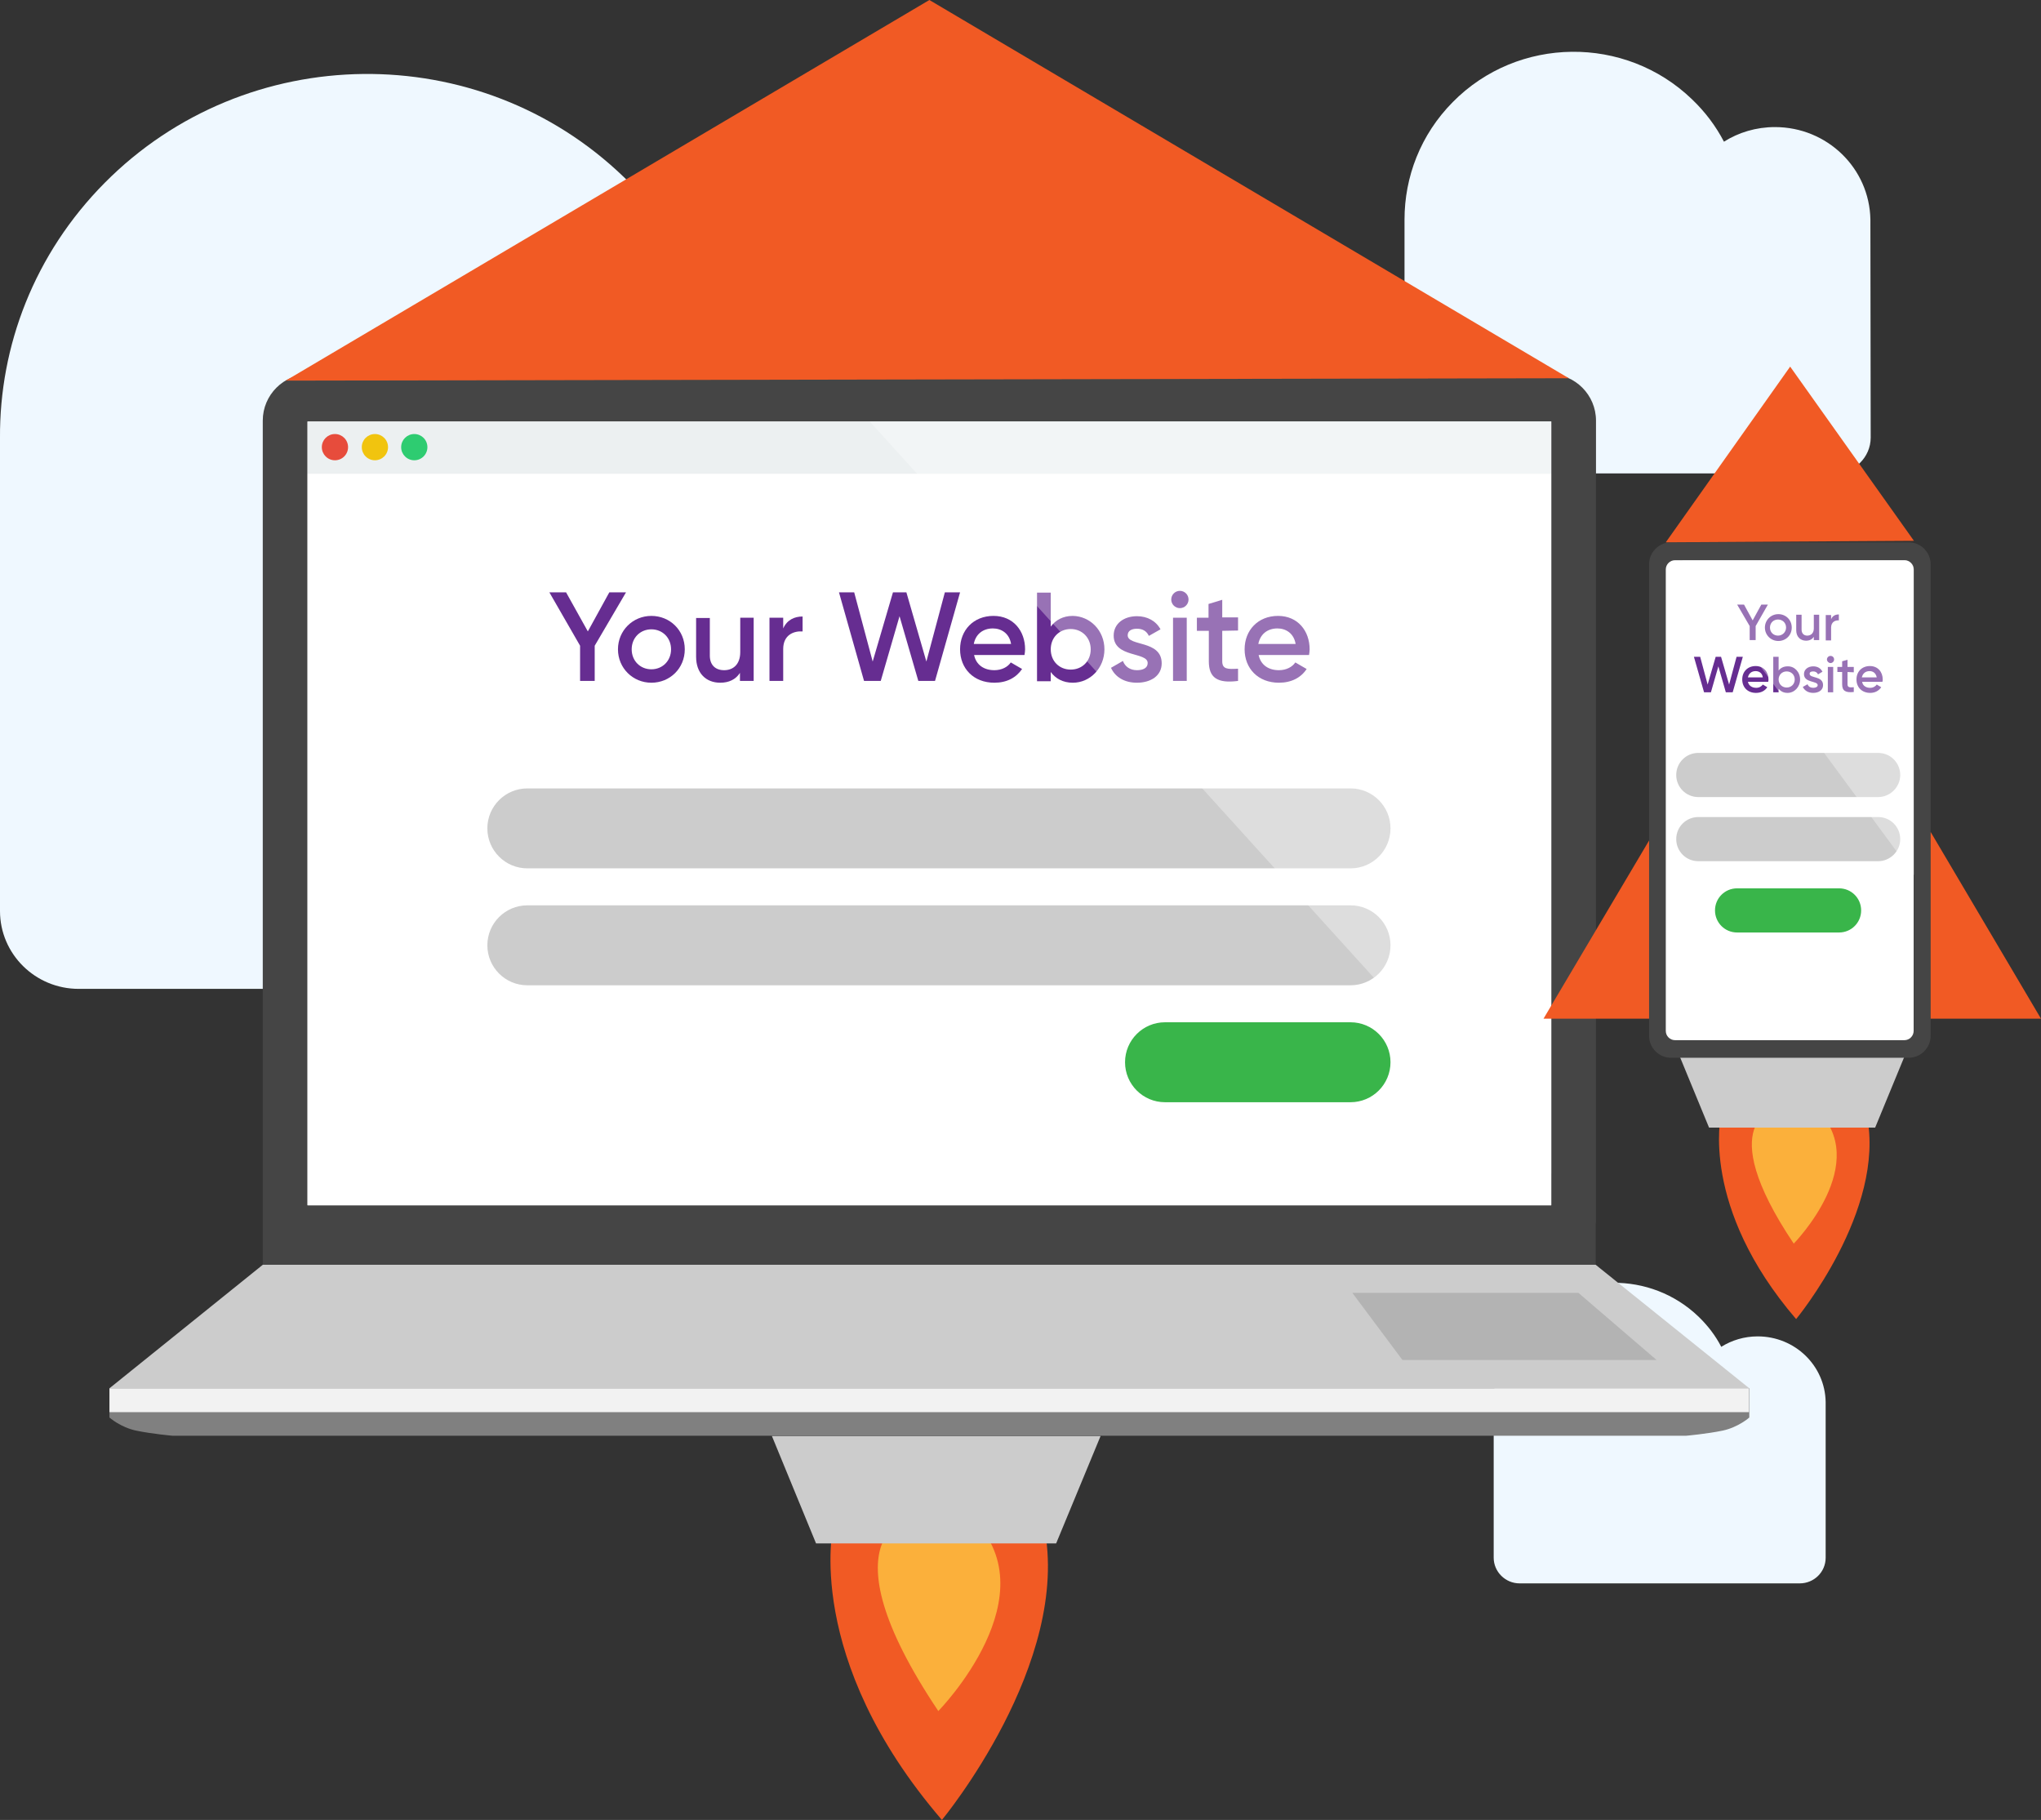 <?xml version="1.0" encoding="utf-8"?>
<!-- Generator: Adobe Illustrator 26.3.1, SVG Export Plug-In . SVG Version: 6.00 Build 0)  -->
<svg version="1.0" id="Layer_1" xmlns="http://www.w3.org/2000/svg" xmlns:xlink="http://www.w3.org/1999/xlink" x="0px" y="0px"
	 viewBox="0 0 684.3 610.1" enable-background="new 0 0 684.3 610.1" xml:space="preserve">
<rect x="0" y="0" width="684.3" height="610.1" fill="#333333" stroke="none"/>
<path fill="#F15A24" d="M350,511.5c9.5,45.9-34.2,98.6-34.2,98.6c-46.7-54.3-36.4-98.6-36.4-98.6L350,511.5L350,511.5z"/>
<path fill="#FBB03B" d="M306.1,508.2c0,0-31.5,5.7,8.5,65.4c0,0,38.7-39.5,10.5-65.4H306.1z"/>
<path fill="#EFF8FF" d="M338.9,148L338.9,148v-1.2l0,0c-0.7-37.2-31.4-67.2-69.3-67.2c-13.7,0-26.4,3.9-37.2,10.7
	c-5.9-11.2-13.6-21.7-23.2-30.9c-48.6-46.9-126.6-46-174.1,1.9C11.5,85.1-0.2,116,0,146.8l0,0v158.6c0,14.4,11.8,26.1,26.4,26.1
	h286.1c14.6,0,26.4-11.7,26.4-26.1L338.9,148L338.9,148"/>
<path fill="#EFF8FF" d="M627.1,74.2L627.1,74.2v-0.6l0,0c-0.3-17.2-14.5-31-32-31c-6.3,0-12.2,1.8-17.1,4.9
	c-2.7-5.2-6.3-10-10.7-14.2c-22.4-21.6-58.4-21.2-80.2,0.9c-10.9,11-16.2,25.2-16.2,39.4l0,0v73.1c0,6.6,5.5,12,12.2,12H615
	c6.7,0,12.2-5.4,12.2-12L627.1,74.2L627.1,74.2"/>
<path fill="#EFF8FF" d="M612.1,470.4L612.1,470.4V470l0,0c-0.2-12.2-10.3-22-22.8-22c-4.5,0-8.7,1.3-12.2,3.5
	c-1.9-3.7-4.5-7.1-7.6-10.1c-16-15.4-41.6-15.1-57.2,0.6c-7.7,7.8-11.6,17.9-11.5,28.1l0,0v52.1c0,4.7,3.9,8.6,8.7,8.6h93.9
	c4.8,0,8.7-3.8,8.7-8.6L612.1,470.4L612.1,470.4"/>
<g>
	<polygon fill="#CCCCCC" points="586.5,465.4 535,424 88.1,424 36.7,465.4 	"/>
	<g>
		<path fill="#454545" d="M535.1,141c0-8.6-7-15.6-15.5-15.6H103.7c-8.6,0-15.6,7-15.6,15.6V424H535v-13.6c0.1-0.6,0.1-1.2,0.1-1.9
			V141z"/>
		<path fill="#808080" d="M36.7,465.4v9.8c0,0,3.7,3.3,9,4.4c5.3,1.1,12.1,1.7,12.1,1.7h507.6c0,0,6.8-0.6,12.1-1.7
			c5.3-1.1,9-4.4,9-4.4v-9.8H36.7z"/>
		<rect x="103.1" y="141.3" fill="#E6E6E6" width="417" height="262.8"/>
		<rect x="103.1" y="141.3" fill="#ECF0F1" width="417" height="17.5"/>
		<circle fill="#E74C3C" cx="112.3" cy="149.9" r="4.4"/>
		<circle fill="#F1C40F" cx="125.7" cy="149.9" r="4.4"/>
		<circle fill="#2ECC71" cx="138.9" cy="149.9" r="4.4"/>
	</g>
	<polygon fill="#B3B3B3" points="555.4,455.9 470.2,455.9 453.4,433.4 529.2,433.4 	"/>
</g>
<rect x="103.1" y="158.8" fill="#FFFFFF" width="417" height="245.2"/>
<rect x="36.7" y="465.4" fill="#F2F2F2" width="549.7" height="8"/>
<g transform="translate(181.29 226.07)">
	<g>
		<path fill="#662D91" d="M18.1-9.6V2.2h-4.9V-9.6L2.9-27.5h5.6l7.3,13.1l7.2-13.1h5.6L18.1-9.6L18.1-9.6z"/>
	</g>
	<g>
		<path fill="#662D91" d="M25.9-8.4c0-6.3,5-11.2,11.2-11.2s11.2,4.8,11.2,11.2s-5,11.2-11.2,11.2S25.9-2.1,25.9-8.4z M43.7-8.4
			c0-3.9-2.9-6.7-6.6-6.7s-6.6,2.8-6.6,6.7s2.9,6.7,6.6,6.7S43.7-4.5,43.7-8.4z"/>
		<path fill="#662D91" d="M71.4-19V2.2h-4.6v-2.7c-1.4,2.2-3.7,3.3-6.6,3.3c-4.8,0-8.1-3.2-8.1-8.7v-13h4.6v12.6
			c0,3.2,1.9,4.9,4.8,4.9s5.4-1.8,5.4-6.1V-19H71.4L71.4-19z"/>
		<path fill="#662D91" d="M87.8-19.4v5c-3-0.2-6.5,1.2-6.5,5.9V2.2h-4.6V-19h4.6v3.6C82.6-18.3,85.1-19.4,87.8-19.4L87.8-19.4z"/>
	</g>
	<g>
		<path fill="#662D91" d="M100-27.5h5.1l6.2,23.2l6.8-23.2h4.5l6.7,23.2l6.2-23.2h5.1l-8.4,29.7h-5.6l-6.3-21.7l-6.3,21.7h-5.6
			L100-27.5L100-27.5z"/>
	</g>
	<g>
		<path fill="#662D91" d="M152.1-1.4c2.5,0,4.5-1.1,5.5-2.6l3.8,2.2c-2,2.9-5.1,4.6-9.3,4.6c-7,0-11.5-4.8-11.5-11.2
			s4.5-11.2,11.2-11.2s10.6,5.1,10.6,11.2c0,0.6-0.1,1.3-0.2,1.9h-16.9C146-3.1,148.7-1.4,152.1-1.4L152.1-1.4z M157.7-10.2
			c-0.6-3.6-3.3-5.2-6.1-5.2c-3.4,0-5.8,2-6.4,5.2H157.7z"/>
	</g>
	<g>
		<path fill="#662D91" d="M189-8.4c0,6.3-4.8,11.2-10.6,11.2c-3.3,0-5.8-1.4-7.4-3.6v3.1h-4.6v-29.7h4.6V-16
			c1.6-2.2,4.1-3.6,7.4-3.6C184.2-19.5,189-14.7,189-8.4L189-8.4z M184.4-8.4c0-3.9-2.9-6.8-6.7-6.8s-6.7,2.8-6.7,6.8
			s2.9,6.8,6.7,6.8S184.4-4.4,184.4-8.4z"/>
	</g>
	<g>
		<path fill="#662D91" d="M208.2-3.7c0,4.2-3.7,6.5-8.3,6.5c-4.2,0-7.3-1.9-8.7-5l4-2.3c0.7,1.9,2.4,3.1,4.7,3.1
			c2,0,3.6-0.7,3.6-2.4c0-3.8-11.4-1.7-11.4-9.2c0-4,3.4-6.5,7.8-6.5c3.5,0,6.4,1.6,7.9,4.4l-3.9,2.2c-0.8-1.7-2.2-2.4-4-2.4
			s-3.1,0.7-3.1,2.2C196.8-9.3,208.2-11.6,208.2-3.7L208.2-3.7z"/>
	</g>
	<g>
		<path fill="#662D91" d="M211.4-25.1c0-1.6,1.3-2.9,2.9-2.9s2.9,1.3,2.9,2.9s-1.3,2.9-2.9,2.9S211.4-23.5,211.4-25.1z M212-19h4.6
			V2.2H212V-19z"/>
	</g>
	<g>
		<path fill="#662D91" d="M228.5-14.6v10.2c0,2.7,1.8,2.7,5.3,2.5v4.1c-7,0.9-9.8-1.1-9.8-6.6v-10.2H220V-19h3.9v-4.6l4.6-1.4v5.9
			h5.3v4.4L228.5-14.6L228.5-14.6z"/>
	</g>
	<g>
		<path fill="#662D91" d="M247.5-1.4c2.5,0,4.5-1.1,5.5-2.6l3.8,2.2c-1.9,2.9-5.1,4.6-9.3,4.6c-7,0-11.5-4.8-11.5-11.2
			s4.5-11.2,11.2-11.2s10.6,5.1,10.6,11.2c0,0.6-0.1,1.3-0.2,1.9h-16.9C241.4-3.1,244.1-1.4,247.5-1.4L247.5-1.4z M253.1-10.2
			c-0.6-3.6-3.3-5.2-6.1-5.2c-3.4,0-5.8,2-6.4,5.2H253.1z"/>
	</g>
</g>
<path fill="#CCCCCC" d="M452.8,291.1h-276c-7.4,0-13.4-6-13.4-13.4s6-13.4,13.4-13.4h276c7.4,0,13.4,6,13.4,13.4
	S460.2,291.1,452.8,291.1z"/>
<path fill="#CCCCCC" d="M452.8,330.3h-276c-7.4,0-13.4-6-13.4-13.4s6-13.4,13.4-13.4h276c7.4,0,13.4,6,13.4,13.4
	S460.2,330.3,452.8,330.3z"/>
<path fill="#39B54A" d="M452.8,369.5h-62.2c-7.4,0-13.4-6-13.4-13.4s6-13.4,13.4-13.4h62.2c7.4,0,13.4,6,13.4,13.4
	S460.2,369.5,452.8,369.5z"/>
<polygon opacity="0.33" fill="#FFFFFF" enable-background="new    " points="291.6,141.3 520.1,393.4 520.1,141.3 "/>
<polygon fill="#F15A24" points="95.8,127.6 311.6,0 526,126.8 "/>
<polygon fill="#CCCCCC" points="354.1,517.4 273.6,517.4 258.8,481.4 369,481.4 "/>
<polygon fill="#F15A24" points="554.6,278.9 517.5,341.5 554.6,341.5 "/>
<path fill="#F15A24" d="M625.9,373.9c6.5,31.8-23.7,68.3-23.7,68.3c-32.3-37.6-25.2-68.3-25.2-68.3H625.9L625.9,373.9z"/>
<path fill="#FBB03B" d="M595.5,371.6c0,0-21.8,4,5.9,45.3c0,0,26.8-27.3,7.3-45.3H595.5z"/>
<polygon fill="#CCCCCC" points="628.7,378 573,378 562.7,353 639,353 "/>
<path fill="#454545" d="M560.3,181.8h79.6c4.1,0,7.4,3.3,7.4,7.4v158c0,4.1-3.3,7.4-7.4,7.4h-79.6c-4.1,0-7.4-3.3-7.4-7.4v-158
	C552.9,185.1,556.2,181.8,560.3,181.8z"/>
<path fill="#FFFFFF" d="M561.6,187.8h76.9c1.7,0,3.1,1.4,3.1,3.1v154.7c0,1.7-1.4,3.1-3.1,3.1h-76.9c-1.7,0-3.1-1.4-3.1-3.1V190.9
	C558.5,189.2,559.9,187.8,561.6,187.8z"/>
<polygon fill="#F15A24" points="558.5,181.8 600.2,122.9 641.7,181.3 "/>
<polygon fill="#F15A24" points="647.3,278.9 684.3,341.5 647.3,341.5 "/>
<g transform="translate(582.73 221.18)">
	<g>
		<path fill="#662D91" d="M5.9-11.3v4.7h-2v-4.7l-4.2-7.2H2l2.9,5.3l2.9-5.3H10L5.9-11.3L5.9-11.3z"/>
	</g>
	<g>
		<path fill="#662D91" d="M9-10.8c0-2.5,2-4.5,4.5-4.5s4.5,1.9,4.5,4.5s-2,4.5-4.5,4.5S9-8.3,9-10.8z M16.1-10.8
			c0-1.6-1.2-2.7-2.7-2.7s-2.7,1.1-2.7,2.7s1.2,2.7,2.7,2.7S16.1-9.3,16.1-10.8z"/>
		<path fill="#662D91" d="M27.2-15.1v8.5h-1.8v-1.1c-0.6,0.9-1.5,1.3-2.6,1.3c-1.9,0-3.3-1.3-3.3-3.5v-5.2h1.8v5c0,1.3,0.8,2,1.9,2
			s2.2-0.7,2.2-2.4v-4.6L27.2-15.1L27.2-15.1z"/>
		<path fill="#662D91" d="M33.8-15.2v2c-1.2-0.1-2.6,0.5-2.6,2.4v4.3h-1.8v-8.5h1.8v1.4C31.7-14.8,32.7-15.2,33.8-15.2z"/>
	</g>
	<g>
		<path fill="#662D91" d="M-14.8-1h2.1l2.5,9.3L-7.5-1h1.8L-3,8.3L-0.5-1h2.1l-3.4,11.9h-2.3l-2.5-8.7l-2.5,8.7h-2.3L-14.8-1
			L-14.8-1z"/>
	</g>
	<g>
		<path fill="#662D91" d="M6.1,9.4c1,0,1.8-0.5,2.2-1.1l1.5,0.9C9,10.4,7.7,11.1,6,11.1c-2.8,0-4.6-1.9-4.6-4.5s1.8-4.5,4.5-4.5
			s4.3,2,4.3,4.5c0,0.2,0,0.5-0.1,0.8H3.3C3.6,8.7,4.7,9.4,6.1,9.4z M8.3,5.9C8.1,4.4,7,3.8,5.9,3.8c-1.4,0-2.3,0.8-2.6,2.1H8.3z"/>
	</g>
	<g>
		<path fill="#662D91" d="M20.8,6.6c0,2.5-1.9,4.5-4.2,4.5c-1.3,0-2.3-0.5-3-1.4v1.2h-1.8V-1h1.8v4.6c0.7-0.9,1.7-1.4,3-1.4
			C18.9,2.1,20.8,4.1,20.8,6.6L20.8,6.6z M19,6.6c0-1.6-1.2-2.7-2.7-2.7S13.6,5,13.6,6.6s1.2,2.7,2.7,2.7S19,8.2,19,6.6z"/>
	</g>
	<g>
		<path fill="#662D91" d="M28.5,8.5c0,1.7-1.5,2.6-3.3,2.6c-1.7,0-2.9-0.8-3.5-2l1.6-0.9c0.3,0.8,1,1.2,1.9,1.2
			c0.8,0,1.5-0.3,1.5-0.9c0-1.5-4.6-0.7-4.6-3.7c0-1.6,1.4-2.6,3.1-2.6c1.4,0,2.5,0.6,3.1,1.8l-1.5,0.9c-0.3-0.7-0.9-1-1.6-1
			S24,4.1,24,4.7C24,6.3,28.5,5.3,28.5,8.5L28.5,8.5z"/>
	</g>
	<g>
		<path fill="#662D91" d="M29.8-0.1c0-0.6,0.5-1.2,1.2-1.2s1.2,0.5,1.2,1.2S31.6,1.1,31,1.1S29.8,0.5,29.8-0.1z M30.1,2.4h1.8v8.5
			h-1.8V2.4z"/>
	</g>
	<g>
		<path fill="#662D91" d="M36.7,4.1v4.1c0,1.1,0.7,1.1,2.1,1v1.6c-2.8,0.3-3.9-0.4-3.9-2.6V4.1h-1.6V2.4h1.6V0.5L36.7,0v2.4h2.1v1.8
			L36.7,4.1L36.7,4.1z"/>
	</g>
	<g>
		<path fill="#662D91" d="M44.3,9.4c1,0,1.8-0.5,2.2-1.1L48,9.2c-0.8,1.2-2.1,1.9-3.7,1.9c-2.8,0-4.6-1.9-4.6-4.5s1.8-4.5,4.5-4.5
			s4.3,2,4.3,4.5c0,0.2,0,0.5-0.1,0.8h-6.8C41.8,8.7,42.9,9.4,44.3,9.4z M46.5,5.9c-0.3-1.5-1.3-2.1-2.4-2.1c-1.4,0-2.3,0.8-2.6,2.1
			H46.5z"/>
	</g>
</g>
<path fill="#CCCCCC" d="M629.7,267.2h-60.3c-4.1,0-7.4-3.3-7.4-7.4s3.3-7.4,7.4-7.4h60.3c4.1,0,7.4,3.3,7.4,7.4
	S633.7,267.2,629.7,267.2z"/>
<path fill="#CCCCCC" d="M629.7,288.7h-60.3c-4.1,0-7.4-3.3-7.4-7.4s3.3-7.4,7.4-7.4h60.3c4.1,0,7.4,3.3,7.4,7.4
	S633.7,288.7,629.7,288.7z"/>
<path fill="#39B54A" d="M616.6,312.6h-34.2c-4.1,0-7.4-3.3-7.4-7.4s3.3-7.4,7.4-7.4h34.2c4.1,0,7.4,3.3,7.4,7.4
	S620.7,312.6,616.6,312.6z"/>
<path opacity="0.33" fill="#FFFFFF" enable-background="new    " d="M564,187.8l77.7,105.5V190.9c0-1.7-1.4-3.1-3.1-3.1L564,187.8
	L564,187.8z"/>
</svg>
